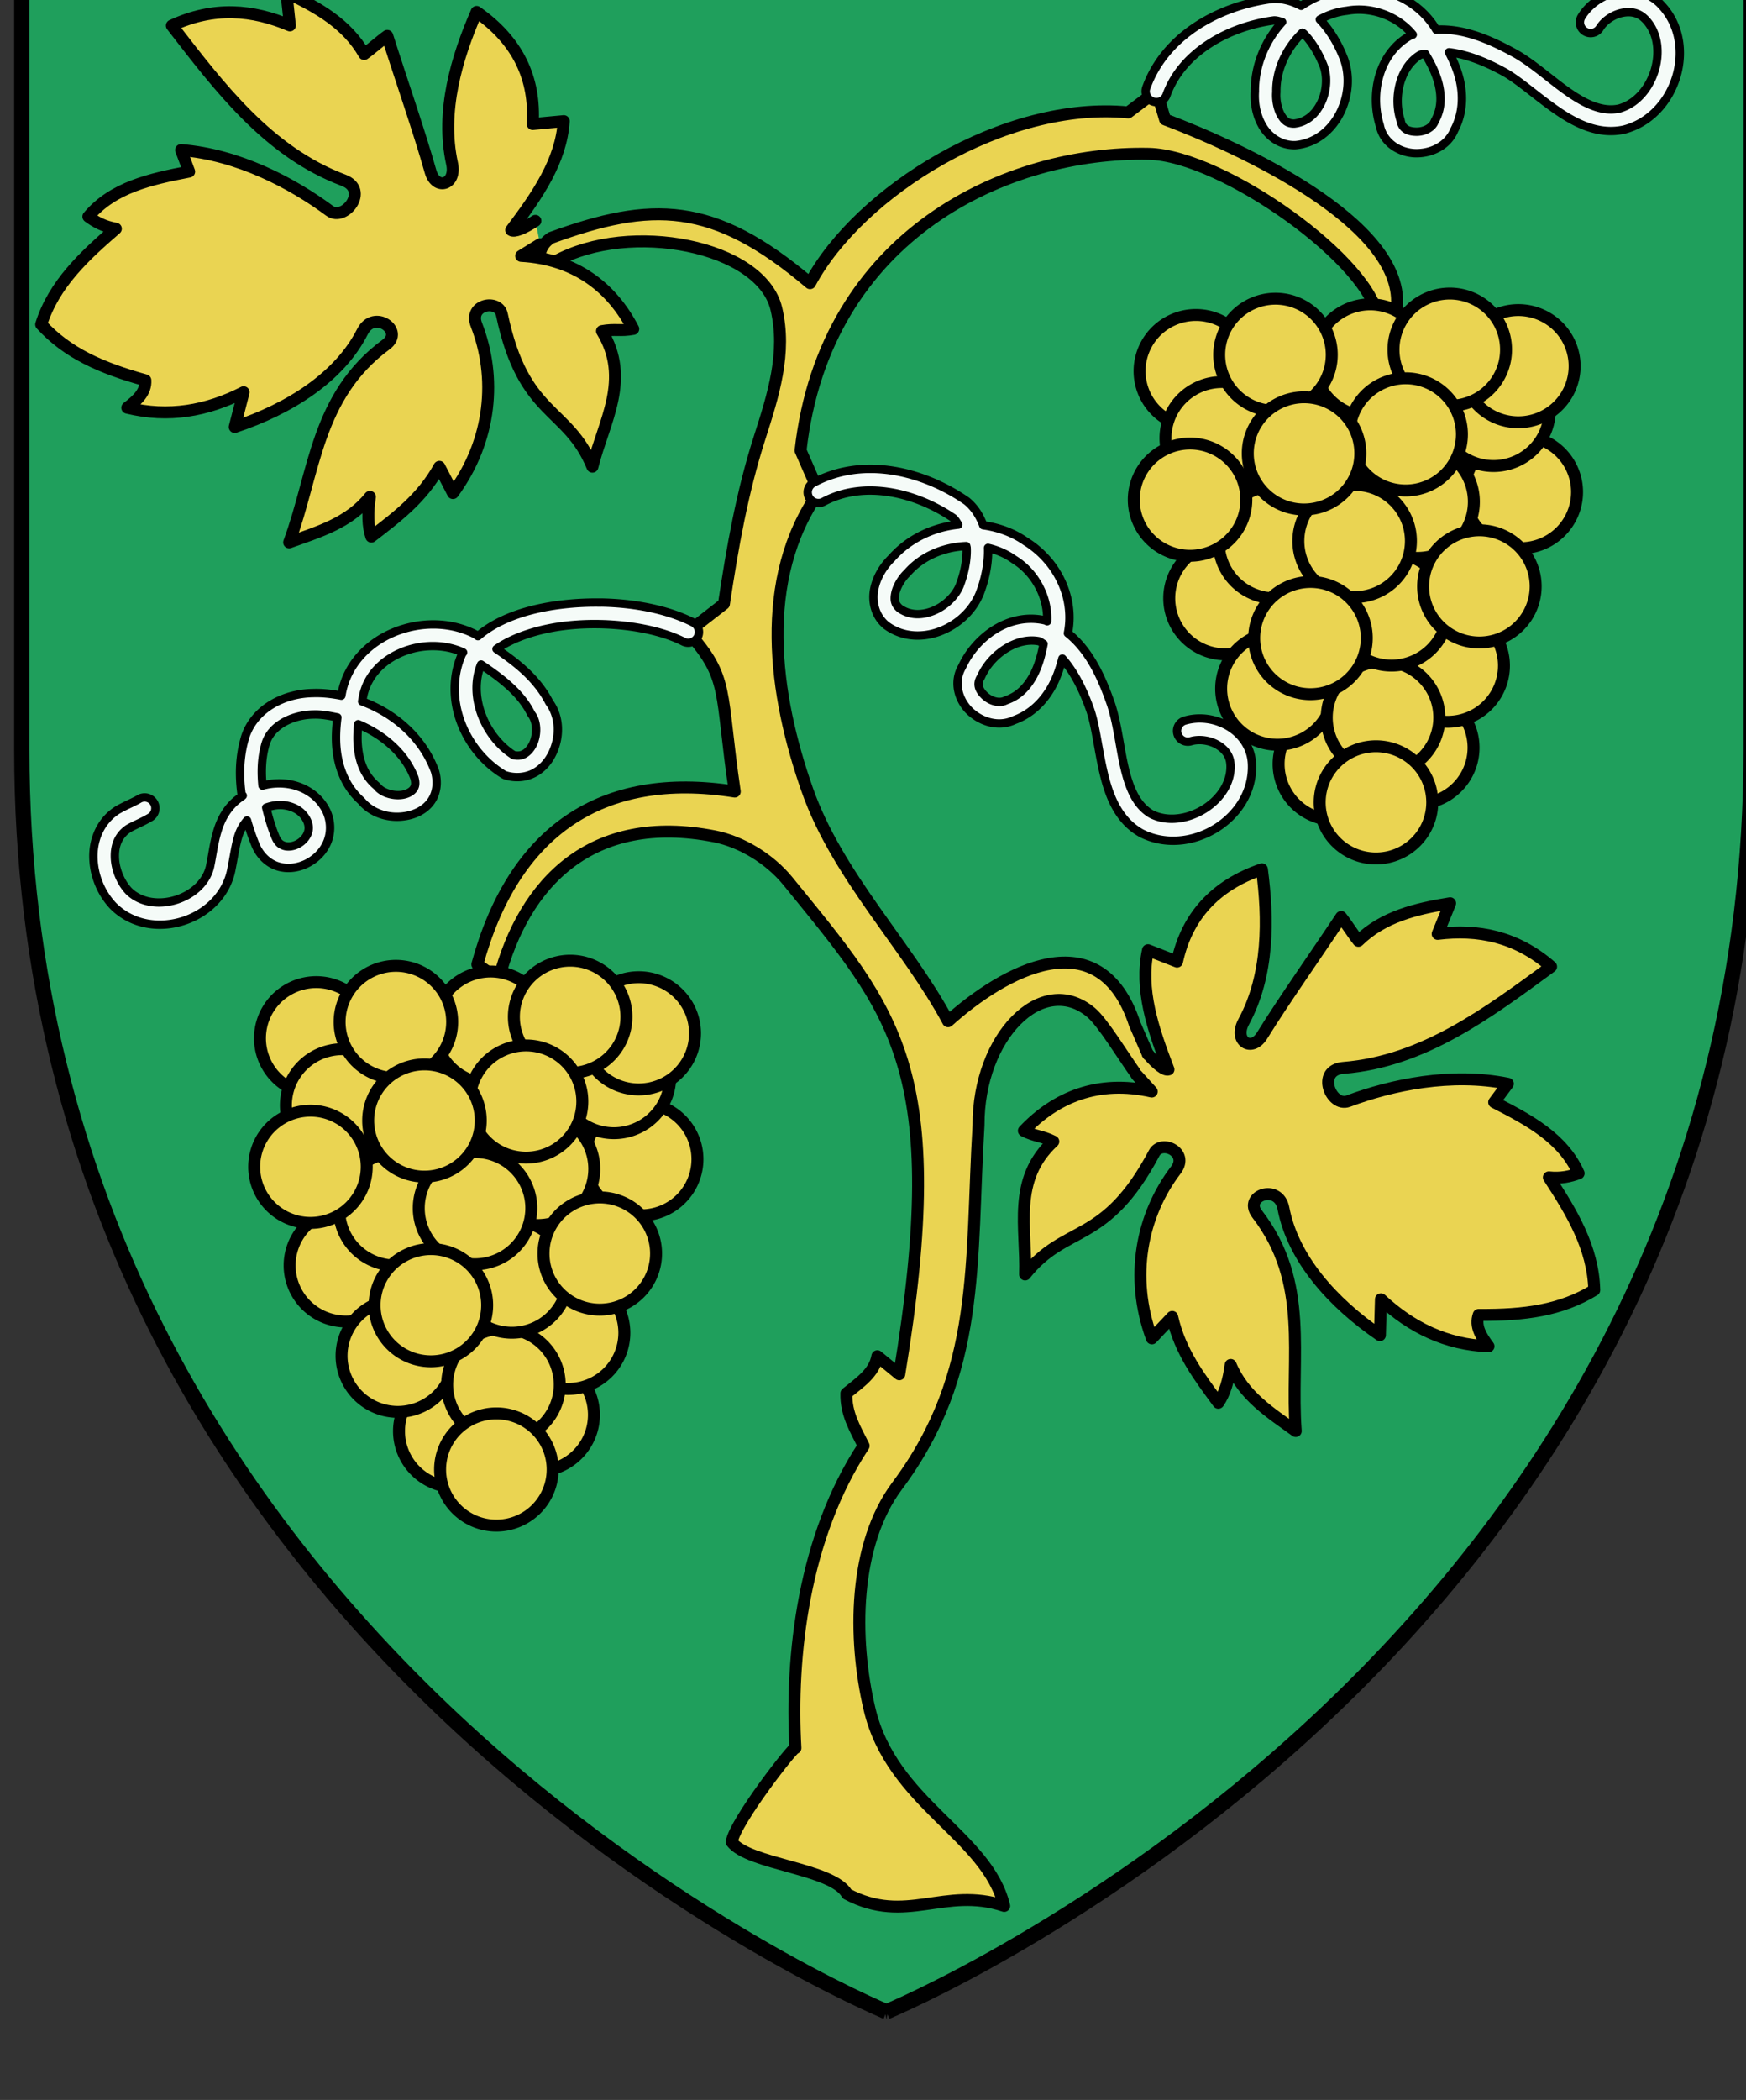 <?xml version="1.0" encoding="UTF-8" standalone="no"?>
<!-- Created with Inkscape (http://www.inkscape.org/) -->

<svg
   width="96.673mm"
   height="116.198mm"
   viewBox="0 0 96.673 116.198"
   version="1.1"
   id="svg685146"
   inkscape:version="1.1.1 (3bf5ae0d25, 2021-09-20)"
   sodipodi:docname="COA Toussaint grapevine.svg"
   xmlns:inkscape="http://www.inkscape.org/namespaces/inkscape"
   xmlns:sodipodi="http://sodipodi.sourceforge.net/DTD/sodipodi-0.dtd"
   xmlns:xlink="http://www.w3.org/1999/xlink"
   xmlns="http://www.w3.org/2000/svg"
   xmlns:svg="http://www.w3.org/2000/svg">
  <rect x="0" y="0" width="96.673" height="116.198" fill="#333333" stroke="none"/>
  <sodipodi:namedview
     id="namedview685148"
     pagecolor="#ffffff"
     bordercolor="#666666"
     borderopacity="1.0"
     inkscape:pageshadow="2"
     inkscape:pageopacity="0.0"
     inkscape:pagecheckerboard="0"
     inkscape:document-units="mm"
     showgrid="false"
     fit-margin-top="0"
     fit-margin-left="0"
     fit-margin-right="0"
     fit-margin-bottom="0"
     inkscape:zoom="0.75722503"
     inkscape:cx="423.91626"
     inkscape:cy="186.86651"
     inkscape:window-width="1920"
     inkscape:window-height="1009"
     inkscape:window-x="-8"
     inkscape:window-y="-8"
     inkscape:window-maximized="1"
     inkscape:current-layer="layer1" />
  <defs
     id="defs685143" />
  <g
     inkscape:label="Warstwa 1"
     inkscape:groupmode="layer"
     id="layer1"
     transform="translate(58.12,-99.136)">
    <g
       id="g566118"
       transform="matrix(0.282,0,0,0.282,937.036,-5403.285)">
      <path
         inkscape:connector-curvature="0"
         inkscape:export-filename="F:\Documents and Settings\Administrator\Moje dokumenty\Moje obrazy\Nowy folder (3)\COA_Temeria.png"
         inkscape:export-ydpi="44.995316"
         inkscape:export-xdpi="44.995316"
         id="use22315-0-47"
         style="display:inline;fill:#1f9f5c;fill-opacity:1;fill-rule:evenodd;stroke:#000000;stroke-width:3;stroke-linecap:butt;stroke-linejoin:miter;stroke-miterlimit:4;stroke-dasharray:none;stroke-opacity:1"
         d="m -3354.872,19906.874 c 0,0 169.771,-69.926 169.771,-247.637 v -160.965 h -339.542 v 160.965 c 0,177.711 169.771,247.637 169.771,247.637 z"
         sodipodi:nodetypes="cccccc" />
      <g
         id="g16806"
         transform="translate(0,21.997)">
        <path
           style="opacity:1;fill:#ead452;fill-opacity:1;fill-rule:evenodd;stroke:#000000;stroke-width:2.344;stroke-linecap:round;stroke-linejoin:round;stroke-miterlimit:4;stroke-dasharray:none;stroke-opacity:1"
           d="m -3385.26,19851.577 c 3.326,4.433 19.846,5.136 22.646,10.188 11.591,6.144 19.127,-1.552 30.86,2.349 -3.322,-13.879 -22.068,-20.058 -26.453,-38.663 -3.274,-13.888 -3.162,-32.258 5.426,-43.746 16.556,-22.15 14.353,-43.849 15.986,-70.806 -0.066,-17.363 12.496,-30.149 22.089,-22.094 2.321,1.947 6.115,8.269 8.986,12.285 l 2.933,3.225 c -0.241,-2.455 1.962,-4.229 -0.787,-7.385 l -2.554,-5.859 c -6.882,-20.826 -25.692,-10.41 -36.648,-0.55 -7.984,-14.878 -21.674,-28.465 -27.627,-45.341 -6.606,-18.728 -9.739,-41.319 2.238,-58.487 l -3.577,-8.158 c 4.835,-42.717 40.834,-58.797 68.38,-58.216 14.559,0.308 44.261,21.508 45.033,32.699 l 3.695,-2.995 c 1,-16.226 -30.64,-30.841 -45.54,-36.454 l -1.671,-5.58 -5.565,4.202 c -24.125,-2.356 -52.766,15.417 -62.468,33.506 -19.051,-16.196 -31.149,-16.051 -50.883,-8.881 -3.073,2.124 -1.88,4.588 -2.794,6.883 l 3.709,-2.291 c 14.53,-8.019 40.425,-3.13 43.36,9.344 2.04,8.671 -0.616,16.931 -3.304,25.314 -3.432,10.702 -5.317,21.49 -6.992,32.562 l -7.077,5.502 c 8.186,9.141 6.253,11.448 9.2,31.324 -26.261,-4.151 -43.446,7.878 -50.541,33.913 l 4.19,2.959 c 4.979,-19.086 18.261,-32.797 42.358,-28.089 5.323,1.04 10.891,4.441 14.454,8.828 20.889,25.718 31.712,36.613 21.846,96.727 l -4.306,-3.543 c -0.58,3.269 -3.44,5.143 -6.082,7.287 -0.117,3.951 1.674,6.868 3.386,10.295 -11.8,17.906 -14.42,41.197 -13.393,59.298 -0.148,-0.609 -11.885,14.393 -12.512,18.448 z"
           id="path15362"
           inkscape:connector-curvature="0"
           sodipodi:nodetypes="cccsscscccccsccscccccccccsscccccsscccccc" />
        <path
           inkscape:connector-curvature="0"
           id="path22531-1-7"
           d="m -3303.575,19696.93 c 1.837,2.142 3.389,3.303 4.071,3.058 -3.088,-8.035 -5.679,-15.767 -4.021,-23.405 1.907,0.741 3.804,1.48 5.708,2.232 1.915,-8.728 7.287,-14.898 16.661,-18.107 1.278,9.672 1.414,20.717 -3.578,29.926 -2.036,3.758 1.534,6.059 3.619,2.692 4.238,-6.848 10.36,-15.493 15.522,-23.257 0.998,1.238 2.372,3.442 3.377,4.675 4.86,-4.737 11.296,-6.297 18.011,-7.372 -0.815,2.012 -1.628,3.991 -2.446,6.008 7.868,-0.963 15.397,0.457 22.271,6.432 -12.314,9.021 -24.997,18.599 -40.791,19.86 -5.413,0.43 -2.439,7.8 0.976,6.525 8.479,-3.173 20.229,-5.669 31.334,-3.411 -0.908,1.212 -1.782,2.408 -2.693,3.623 6.845,3.492 13.515,7.062 16.584,13.953 -1.657,0.62 -3.479,1.039 -5.847,0.794 4.456,6.827 8.697,13.789 8.914,22.108 -6.543,3.997 -13.68,4.954 -22.693,4.882 -0.786,2.211 0.487,4.205 1.929,6.157 -8.338,-0.33 -15.2,-3.708 -21.119,-9.227 -0.053,2.343 -0.147,4.695 -0.2,7.038 -9.311,-6.374 -17.057,-15.038 -18.954,-24.911 -0.948,-4.931 -7.928,-2.467 -5.15,1.148 10.394,13.516 6.483,27.909 7.576,42.579 -4.962,-3.588 -10.216,-6.841 -12.781,-12.966 -0.406,3.122 -1.184,5.659 -2.419,7.424 -3.62,-4.931 -7.494,-9.926 -9.059,-16.854 -1.326,1.405 -2.663,2.816 -3.987,4.215 -4.476,-12.147 -1.978,-24.272 4.7,-33.025 2.637,-3.455 -2.777,-6.105 -4.257,-3.316 -9.686,18.257 -17.34,13.744 -25.337,23.805 h -5e-4 c 0.305,-9.172 -2.57,-18.597 5.54,-26.096 -2.323,-1.159 -3.463,-0.937 -5.784,-2.102 6.275,-6.632 14.679,-10.078 25.113,-7.7 l -2.933,-3.225"
           style="display:inline;overflow:visible;visibility:visible;opacity:1;fill:#ead452;fill-opacity:1;fill-rule:evenodd;stroke:#000000;stroke-width:2.344;stroke-linecap:round;stroke-linejoin:round;stroke-miterlimit:4;stroke-dasharray:none;stroke-dashoffset:0;stroke-opacity:1;marker:none;marker-start:none;marker-mid:none;marker-end:none;enable-background:accumulate"
           sodipodi:nodetypes="cccccccccccccccccccccccccccccccccccccc" />
        <path
           style="color:#000000;font-style:normal;font-variant:normal;font-weight:normal;font-stretch:normal;font-size:medium;line-height:normal;font-family:sans-serif;font-variant-ligatures:normal;font-variant-position:normal;font-variant-caps:normal;font-variant-numeric:normal;font-variant-alternates:normal;font-feature-settings:normal;text-indent:0;text-align:start;text-decoration:none;text-decoration-line:none;text-decoration-style:solid;text-decoration-color:#000000;letter-spacing:normal;word-spacing:normal;text-transform:none;writing-mode:lr-tb;direction:ltr;text-orientation:mixed;dominant-baseline:auto;baseline-shift:baseline;text-anchor:start;white-space:normal;shape-padding:0;clip-rule:nonzero;display:inline;overflow:visible;visibility:visible;opacity:1;isolation:auto;mix-blend-mode:normal;color-interpolation:sRGB;color-interpolation-filters:linearRGB;solid-color:#000000;solid-opacity:1;vector-effect:none;fill:#f5fbf8;fill-opacity:1;fill-rule:evenodd;stroke:#000000;stroke-width:1.641;stroke-linecap:round;stroke-linejoin:round;stroke-miterlimit:4;stroke-dasharray:none;stroke-dashoffset:0;stroke-opacity:1;color-rendering:auto;image-rendering:auto;shape-rendering:auto;text-rendering:auto;enable-background:accumulate"
           d="m -3259.451,19487.955 c -1.879,-0.249 -3.796,-0.208 -5.656,0.123 -3.066,0.361 -5.872,1.537 -8.342,3.199 -1.666,-0.869 -3.499,-1.454 -5.57,-1.369 a 2.11,2.11 0 0 0 -0.184,0.02 c -10.086,1.312 -20.812,6.915 -24.625,17.34 a 2.11,2.11 0 1 0 3.961,1.449 c 3.075,-8.407 12.195,-13.385 21.088,-14.576 0.58,-0.02 1.07,0.201 1.6,0.314 -3.345,3.678 -5.396,8.533 -5.357,13.641 -0.147,2.193 0.256,4.602 1.451,6.695 1.207,2.112 3.536,3.91 6.479,3.828 a 2.11,2.11 0 0 0 0.148,-0.01 c 4,-0.394 7.027,-3.075 8.645,-6.304 1.617,-3.229 2.016,-7.094 0.799,-10.531 a 2.11,2.11 0 0 0 -0.018,-0.05 c -1.012,-2.665 -2.566,-5.484 -4.762,-7.766 1.623,-0.892 3.396,-1.499 5.254,-1.707 a 2.11,2.11 0 0 0 0.139,-0.02 c 4.718,-0.852 9.894,1.039 12.863,4.702 -0.092,0.03 -0.184,0.04 -0.275,0.08 a 2.11,2.11 0 0 0 -0.248,0.119 c -6.202,3.492 -7.861,11.409 -5.953,17.597 0.711,3.517 3.986,5.395 7.002,5.467 3.026,0.07 6.31,-1.384 7.629,-4.552 1.68,-3.168 1.8,-6.621 1.086,-9.76 -0.446,-1.96 -1.238,-3.774 -2.133,-5.498 3.677,0.416 7.477,2.019 10.953,3.939 0,0 0,0 0,0 2.974,1.7 6.439,4.866 10.246,7.486 3.809,2.623 8.23,4.821 13.121,3.764 a 2.11,2.11 0 0 0 0.09,-0.02 c 10.299,-2.704 14.689,-16.988 7.064,-24.668 -2.317,-2.352 -5.568,-2.951 -8.41,-2.346 -2.842,0.604 -5.441,2.308 -7.012,4.826 a 2.11,2.11 0 1 0 3.58,2.233 c 0.884,-1.418 2.583,-2.565 4.309,-2.932 1.726,-0.367 3.312,-0.06 4.527,1.178 a 2.11,2.11 0 0 0 0.01,0 c 5.089,5.119 1.782,15.753 -5.096,17.602 -3.161,0.662 -6.35,-0.749 -9.789,-3.117 -3.456,-2.38 -6.896,-5.594 -10.549,-7.68 a 2.11,2.11 0 0 0 -0.025,-0.01 c -4.378,-2.421 -9.87,-5.009 -15.523,-4.681 -2.671,-4.543 -7.43,-7.337 -12.518,-8.012 z m -13.758,8.59 c 0.087,0.08 0.189,0.114 0.275,0.201 1.696,1.717 3.068,4.149 3.943,6.445 0.763,2.169 0.519,4.996 -0.596,7.221 -1.101,2.198 -2.868,3.706 -5.193,3.973 -1.292,0.02 -1.98,-0.532 -2.643,-1.692 -0.674,-1.18 -1.013,-2.965 -0.912,-4.361 a 2.11,2.11 0 0 0 0.01,-0.182 c -0.06,-4.356 1.98,-8.577 5.119,-11.605 z m 24.115,4.164 c 1.173,1.932 2.208,4.027 2.682,6.111 0.563,2.476 0.448,4.797 -0.74,6.959 a 2.11,2.11 0 0 0 -0.107,0.227 c -0.492,1.217 -2.042,2.013 -3.65,1.974 -1.608,-0.04 -2.72,-0.624 -2.996,-2.117 a 2.11,2.11 0 0 0 -0.064,-0.256 c -1.421,-4.451 -0.044,-10.402 3.883,-12.711 0.32,-0.123 0.667,-0.1 0.994,-0.187 z"
           id="path15365"
           inkscape:connector-curvature="0" />
        <path
           style="color:#000000;font-style:normal;font-variant:normal;font-weight:normal;font-stretch:normal;font-size:medium;line-height:normal;font-family:sans-serif;font-variant-ligatures:normal;font-variant-position:normal;font-variant-caps:normal;font-variant-numeric:normal;font-variant-alternates:normal;font-feature-settings:normal;text-indent:0;text-align:start;text-decoration:none;text-decoration-line:none;text-decoration-style:solid;text-decoration-color:#000000;letter-spacing:normal;word-spacing:normal;text-transform:none;writing-mode:lr-tb;direction:ltr;text-orientation:mixed;dominant-baseline:auto;baseline-shift:baseline;text-anchor:start;white-space:normal;shape-padding:0;clip-rule:nonzero;display:inline;overflow:visible;visibility:visible;opacity:1;isolation:auto;mix-blend-mode:normal;color-interpolation:sRGB;color-interpolation-filters:linearRGB;solid-color:#000000;solid-opacity:1;vector-effect:none;fill:#f5fbf8;fill-opacity:1;fill-rule:evenodd;stroke:#000000;stroke-width:1.641;stroke-linecap:round;stroke-linejoin:round;stroke-miterlimit:4;stroke-dasharray:none;stroke-dashoffset:0;stroke-opacity:1;color-rendering:auto;image-rendering:auto;shape-rendering:auto;text-rendering:auto;enable-background:accumulate"
           d="m -3410.93,19608.379 c -2.199,-0.04 -4.412,0.05 -6.584,0.266 -6.833,0.677 -13.29,2.612 -17.572,6.314 -0.15,-0.1 -0.308,-0.223 -0.457,-0.318 a 2.11,2.11 0 0 0 -0.191,-0.11 c -4.955,-2.489 -10.877,-2.397 -15.887,-0.314 -5.001,2.079 -9.2,6.303 -10.225,12.125 -0.023,0.09 -0.032,0.202 -0.055,0.297 -1.853,-0.358 -3.728,-0.577 -5.602,-0.508 -2.815,0.04 -5.715,0.78 -8.193,2.307 -2.476,1.524 -4.535,3.923 -5.297,7.072 -0.965,3.611 -0.977,7.289 -0.443,10.861 l 0.178,-0.127 c -0.022,0.01 -0.031,0.03 -0.053,0.05 -0.039,0.03 -0.086,0.05 -0.125,0.08 0,0.01 0.01,0.02 0.01,0.03 -2.5,1.614 -3.908,4.016 -4.678,6.385 -0.792,2.436 -1.073,4.894 -1.49,6.939 a 2.11,2.11 0 0 0 -0.012,0.06 c -1.162,6.676 -11.171,9.928 -16.014,5.209 -1.576,-1.657 -2.66,-4.221 -2.742,-6.58 -0.082,-2.361 0.674,-4.364 2.662,-5.703 1.174,-0.675 2.645,-1.237 4.215,-2.16 a 2.11,2.11 0 1 0 -2.139,-3.637 c -1.188,0.699 -2.7,1.267 -4.297,2.201 a 2.11,2.11 0 0 0 -0.105,0.07 c -3.312,2.21 -4.673,5.897 -4.553,9.378 0.121,3.481 1.554,6.9 3.932,9.381 a 2.11,2.11 0 0 0 0.045,0.04 c 7.439,7.311 21.365,2.795 23.152,-7.478 0.46,-2.271 0.75,-4.549 1.357,-6.418 0.393,-1.209 0.965,-2.145 1.678,-2.967 0.446,1.561 0.969,3.088 1.553,4.549 2e-4,0 -2e-4,0 0,0 0.868,2.27 2.563,3.851 4.469,4.453 1.906,0.602 3.892,0.314 5.584,-0.492 1.692,-0.807 3.154,-2.153 4.002,-3.942 0.848,-1.788 0.987,-4.056 0.059,-6.213 a 2.11,2.11 0 0 0 -0.021,-0.05 c -1.488,-3.228 -4.575,-5.035 -7.721,-5.473 -1.628,-0.227 -3.304,-0.106 -4.896,0.338 -0.254,-2.631 -0.19,-5.247 0.475,-7.723 a 2.11,2.11 0 0 0 0.014,-0.06 c 0.471,-1.974 1.69,-3.428 3.418,-4.492 1.728,-1.064 3.956,-1.653 6.062,-1.683 a 2.11,2.11 0 0 0 0.049,0 c 1.559,-0.06 3.131,0.251 4.691,0.568 -0.26,2.037 -0.38,4.13 -0.164,6.232 0.379,3.689 1.782,7.394 4.842,10.127 2.377,2.86 6.238,3.653 9.502,2.829 1.647,-0.416 3.233,-1.305 4.264,-2.817 1.031,-1.511 1.334,-3.583 0.752,-5.685 a 2.11,2.11 0 0 0 -0.053,-0.166 c -2.401,-6.53 -7.907,-11.306 -14.289,-13.661 0.04,-0.171 0.053,-0.361 0.096,-0.531 a 2.11,2.11 0 0 0 0.031,-0.148 c 0.739,-4.251 3.759,-7.344 7.699,-8.983 3.82,-1.588 8.382,-1.621 12.014,0.06 -0.037,0.06 -0.103,0.09 -0.139,0.152 a 2.11,2.11 0 0 0 -0.135,0.258 c -3.766,8.633 0.521,18.832 8.184,23.508 a 2.11,2.11 0 0 0 0.5,0.222 c 2.016,0.596 4.041,0.332 5.627,-0.544 1.586,-0.877 2.738,-2.272 3.486,-3.832 1.479,-3.084 1.558,-7.005 -0.619,-9.993 -2.422,-4.68 -6.366,-7.745 -10.357,-10.451 3.392,-2.385 8.572,-4.079 14.342,-4.65 7.997,-0.793 16.831,0.425 22.289,3.17 a 2.11,2.11 0 1 0 1.895,-3.768 c -4.938,-2.483 -11.418,-3.752 -18.016,-3.867 z m -23.543,12.15 c 4.007,2.702 7.775,5.559 9.76,9.516 a 2.11,2.11 0 0 0 0.201,0.324 c 1.054,1.401 1.121,3.915 0.244,5.742 -0.438,0.914 -1.064,1.603 -1.723,1.967 -0.588,0.325 -1.234,0.415 -2.1,0.223 -5.66,-3.617 -8.925,-11.535 -6.383,-17.772 z m -24.119,11.705 c 4.931,2.073 9.228,5.711 11.049,10.565 0.289,1.106 0.126,1.664 -0.178,2.109 -0.312,0.458 -0.929,0.881 -1.81,1.104 -1.764,0.445 -4.218,-0.168 -5.266,-1.461 a 2.11,2.11 0 0 0 -0.268,-0.276 c -2.242,-1.917 -3.269,-4.515 -3.582,-7.56 -0.148,-1.438 -0.096,-2.96 0.055,-4.481 z m -14.482,15.911 c 2,0.278 3.631,1.27 4.457,3.041 0.461,1.093 0.37,1.918 0,2.707 -0.378,0.797 -1.134,1.525 -2.006,1.941 -0.872,0.415 -1.795,0.497 -2.496,0.275 -0.701,-0.221 -1.312,-0.655 -1.801,-1.935 a 2.11,2.11 0 0 0 -0.012,-0.03 c -0.717,-1.791 -1.27,-3.659 -1.725,-5.543 1.156,-0.401 2.386,-0.623 3.586,-0.455 z"
           id="path15367"
           inkscape:connector-curvature="0" />
        <g
           transform="matrix(-2.842,0.082,0.081,2.831,-12892.977,-31793.159)"
           id="g21671-13"
           style="stroke-width:0.352">
          <use
             height="100%"
             width="100%"
             transform="translate(-2.958,-3.702)"
             id="use21472-2-2"
             xlink:href="#path7037-1-0"
             y="0"
             x="0"
             style="stroke-width:0.352" />
          <use
             height="100%"
             width="100%"
             transform="translate(-0.47,-30.615)"
             id="use21472-4-4"
             xlink:href="#path7037-1-0"
             y="0"
             x="0"
             style="stroke-width:0.352" />
          <use
             height="100%"
             width="100%"
             transform="translate(11.582,-30.228)"
             id="use21472-1-4"
             xlink:href="#path7037-1-0"
             y="0"
             x="0"
             style="stroke-width:0.352" />
          <use
             height="100%"
             width="100%"
             transform="translate(9.926,-25.531)"
             id="use21472-98-0"
             xlink:href="#path7037-1-0"
             y="0"
             x="0"
             style="stroke-width:0.352" />
          <use
             height="100%"
             width="100%"
             transform="translate(-10.608,-21.199)"
             id="use21472-93-5"
             xlink:href="#path7037-1-0"
             y="0"
             x="0"
             style="stroke-width:0.352" />
          <use
             height="100%"
             width="100%"
             transform="translate(-3.467,-20.732)"
             id="use21472-8-2"
             xlink:href="#path7037-1-0"
             y="0"
             x="0"
             style="stroke-width:0.352" />
          <use
             height="100%"
             width="100%"
             transform="translate(9.983,-14.437)"
             id="use21472-26-78"
             xlink:href="#path7037-1-0"
             y="0"
             x="0"
             style="stroke-width:0.352" />
          <use
             height="100%"
             width="100%"
             transform="translate(-5.219,-9.321)"
             id="use21472-0-6"
             xlink:href="#path7037-1-0"
             y="0"
             x="0"
             style="stroke-width:0.352" />
          <use
             height="100%"
             width="100%"
             transform="translate(2.76,-2.74)"
             id="use21472-56"
             xlink:href="#path7037-1-0"
             y="0"
             x="0"
             style="stroke-width:0.352" />
          <use
             height="100%"
             width="100%"
             transform="translate(6.577,-8.074)"
             id="use21472-9-8"
             xlink:href="#path7037-1-0"
             y="0"
             x="0"
             style="stroke-width:0.352" />
          <use
             height="100%"
             width="100%"
             transform="translate(-0.655,-5.859)"
             id="use21472-5-6"
             xlink:href="#path7037-1-0"
             y="0"
             x="0"
             style="stroke-width:0.352" />
          <path
             inkscape:connector-curvature="0"
             style="display:inline;overflow:visible;visibility:visible;opacity:1;fill:#ead452;fill-opacity:1;fill-rule:evenodd;stroke:#000000;stroke-width:0.826;stroke-linecap:butt;stroke-linejoin:miter;stroke-miterlimit:4;stroke-dasharray:none;stroke-dashoffset:0;stroke-opacity:1;marker:none;marker-start:none;marker-mid:none;marker-end:none;enable-background:accumulate"
             id="path7037-1-0"
             d="m -2811.544,18298.201 a 3.887,3.886 88.239 1 0 7.769,-0.24 3.887,3.886 88.239 1 0 -7.769,0.24 z" />
          <use
             height="100%"
             width="100%"
             transform="translate(-1.454,-13.326)"
             id="use21472-29-7"
             xlink:href="#path7037-1-0"
             y="0"
             x="0"
             style="stroke-width:0.352" />
          <use
             height="100%"
             width="100%"
             transform="translate(-7.565,-14.75)"
             id="use21472-3-4"
             xlink:href="#path7037-1-0"
             y="0"
             x="0"
             style="stroke-width:0.352" />
          <use
             height="100%"
             width="100%"
             transform="translate(6.454,-18.217)"
             id="use21472-37-0"
             xlink:href="#path7037-1-0"
             y="0"
             x="0"
             style="stroke-width:0.352" />
          <use
             height="100%"
             width="100%"
             transform="translate(12.236,-21.335)"
             id="use21472-58-2"
             xlink:href="#path7037-1-0"
             y="0"
             x="0"
             style="stroke-width:0.352" />
          <use
             height="100%"
             width="100%"
             transform="translate(0.957,-18.142)"
             id="use21472-23-18"
             xlink:href="#path7037-1-0"
             y="0"
             x="0"
             style="stroke-width:0.352" />
          <use
             height="100%"
             width="100%"
             transform="translate(4.196,-11.509)"
             id="use21472-7-4"
             xlink:href="#path7037-1-0"
             y="0"
             x="0"
             style="stroke-width:0.352" />
          <use
             height="100%"
             width="100%"
             transform="translate(-8.889,-26.942)"
             id="use21472-75-5"
             xlink:href="#path7037-1-0"
             y="0"
             x="0"
             style="stroke-width:0.352" />
          <use
             height="100%"
             width="100%"
             transform="translate(-10.688,-29.923)"
             id="use21472-6-5"
             xlink:href="#path7037-1-0"
             y="0"
             x="0"
             style="stroke-width:0.352" />
          <use
             height="100%"
             width="100%"
             transform="translate(-5.987,-31.204)"
             id="use21472-70-7"
             xlink:href="#path7037-1-0"
             y="0"
             x="0"
             style="stroke-width:0.352" />
          <use
             height="100%"
             width="100%"
             transform="translate(6.053,-31.196)"
             id="use21472-08-07"
             xlink:href="#path7037-1-0"
             y="0"
             x="0"
             style="stroke-width:0.352" />
          <use
             height="100%"
             width="100%"
             transform="translate(-2.775,-25.424)"
             id="use21472-87-17"
             xlink:href="#path7037-1-0"
             y="0"
             x="0"
             style="stroke-width:0.352" />
          <use
             height="100%"
             width="100%"
             transform="translate(4.275,-24.313)"
             id="use21472-292-5"
             xlink:href="#path7037-1-0"
             y="0"
             x="0"
             style="stroke-width:0.352" />
        </g>
        <use
           x="0"
           y="0"
           xlink:href="#g21671-13"
           id="use15589"
           transform="translate(172.702,-130.907)"
           width="100%"
           height="100%"
           style="opacity:1;stroke-width:0.811" />
        <use
           style="stroke-width:0.811"
           x="0"
           y="0"
           xlink:href="#path22531-1-7"
           id="use15623"
           transform="matrix(-0.961,-0.276,-0.276,0.961,-1162.182,-307.067)"
           width="100%"
           height="100%" />
        <use
           x="0"
           y="0"
           xlink:href="#path15365"
           id="use16768"
           transform="rotate(41.873,-3437.864,19460.67)"
           width="100%"
           height="100%" />
      </g>
    </g>
  </g>
</svg>
